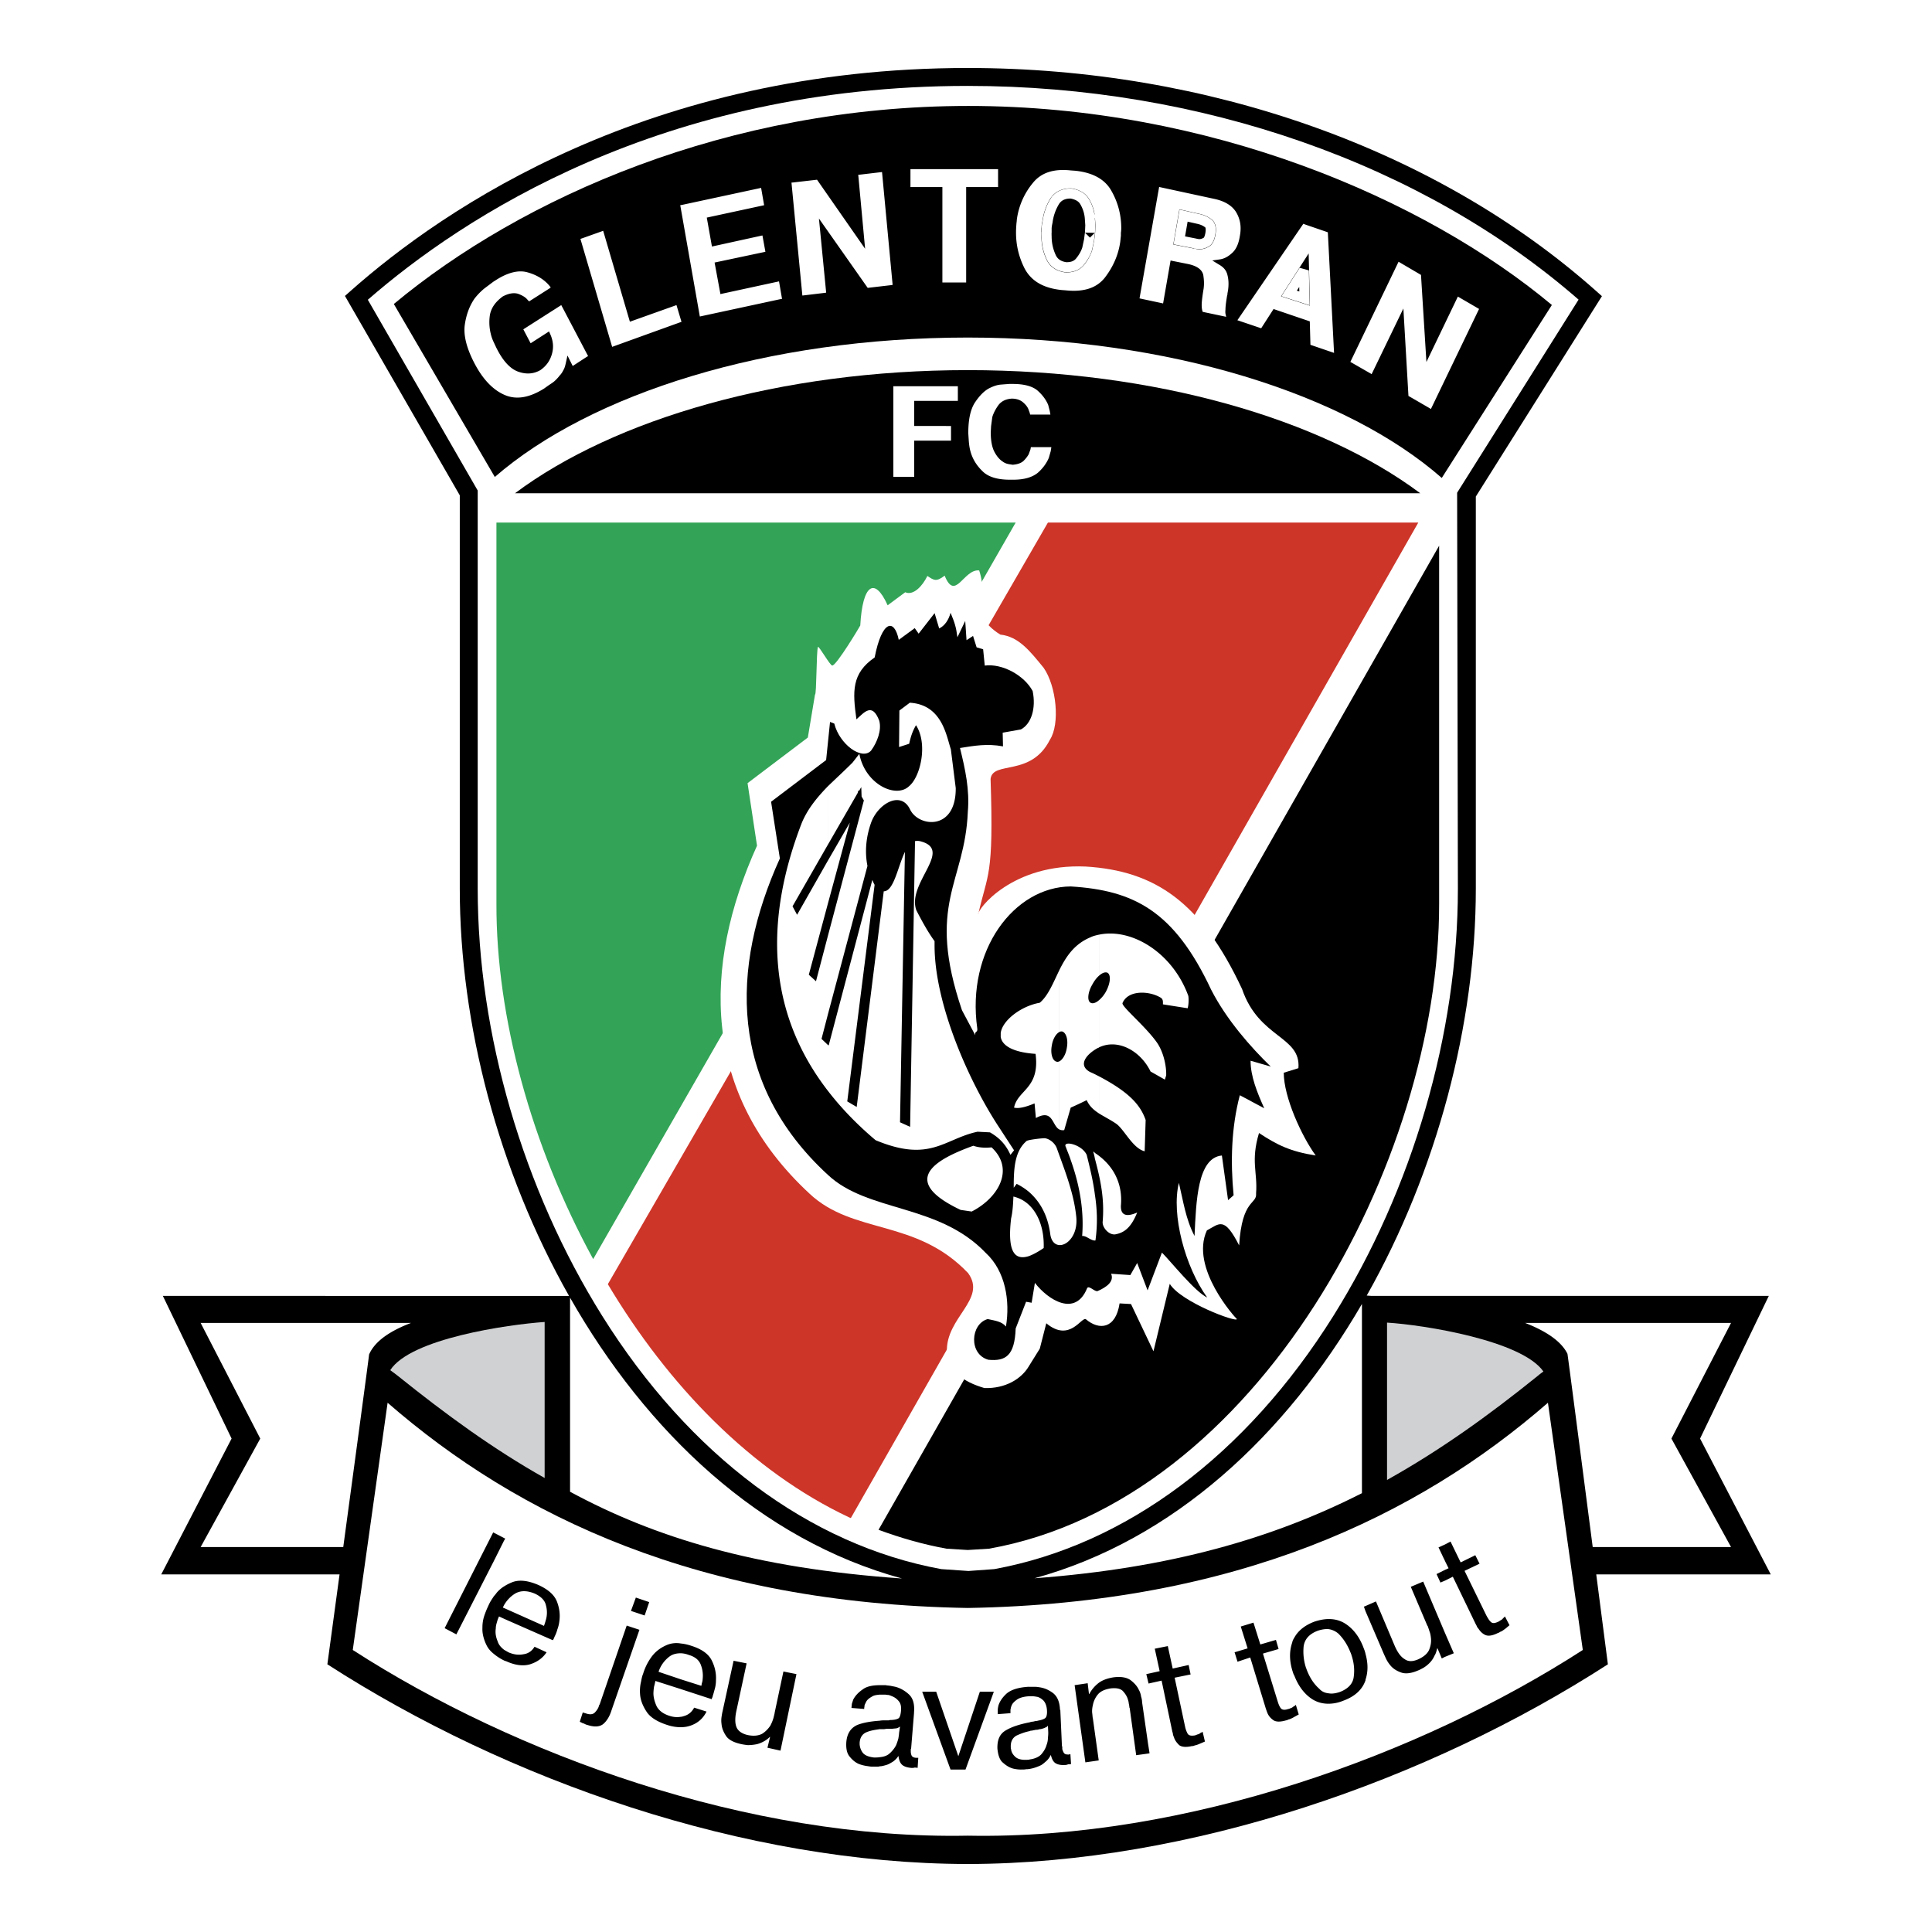 <svg xmlns="http://www.w3.org/2000/svg" width="2500" height="2500" viewBox="0 0 192.756 192.756"><path fill-rule="evenodd" clip-rule="evenodd" fill="#fff" d="M0 0h192.756v192.756H0V0z"/><path d="M176.67 157.08l-7.053-13.553 6.857-14.234H136.85l-.49-.035c7.027-12.436 10.883-27.104 10.883-40.595V49.541l12.582-19.993-.566-.503C143.365 14.897 120.512 6.783 96.557 6.783c-31.779 0-52.232 13.947-61.596 22.26l-.545.484 11.457 19.892v39.246c0 13.503 3.86 28.185 10.9 40.628H16.249l6.857 14.234-7.02 13.553h17.791l-1.216 8.969c17.94 11.572 41.632 19.891 63.895 19.924 22.23-.033 45.922-8.352 63.863-19.924l-1.162-8.969h17.413zM56.875 129.471c7.624 13.393 18.943 24.158 33.116 28.016-14.718-1.021-24.728-4.117-33.116-8.656v-19.36zm46.332 27.994c13.912-3.818 25.072-14.293 32.674-27.369v18.879c-8.875 4.505-19.096 7.478-32.674 8.49z" fill-rule="evenodd" clip-rule="evenodd"/><path d="M96.557 8.571c23.24 0 45.393 7.771 60.938 21.323-.08.127-.012.017-12.117 19.266l.076 39.501c0 14.473-4.523 29.999-12.422 42.624-8.693 13.896-20.711 22.867-33.836 25.266l-2.575.186c-.118-.008-2.591-.18-2.704-.186-13.125-2.398-25.14-11.369-33.835-25.266-7.898-12.625-12.421-28.15-12.421-42.622V48.94L36.698 29.907C46.099 21.719 65.95 8.571 96.557 8.571z" fill-rule="evenodd" clip-rule="evenodd" fill="#fff"/><path d="M94.444 154.514l2.112.129 2.113-.129c26.779-4.746 44.947-38.645 44.914-64.351V54.445l-55.932 98.184c2.211.812 4.453 1.461 6.793 1.885z" fill-rule="evenodd" clip-rule="evenodd"/><path d="M141.504 52.137h-36.953l-43.907 75.986c6.013 10.074 14.268 18.654 24.083 23.27.064.033.097.033.162.064l56.615-99.32z" fill-rule="evenodd" clip-rule="evenodd" fill="#cd3529"/><path d="M101.334 52.137H49.529v38.025c-.032 11.31 3.478 24.148 9.653 35.458l42.152-73.483z" fill-rule="evenodd" clip-rule="evenodd" fill="#33a457"/><path d="M141.699 49.212c-9.912-7.41-26.455-12.285-45.143-12.285s-35.263 4.875-45.175 12.285h90.318z" fill-rule="evenodd" clip-rule="evenodd"/><path d="M154.83 30.427C142.09 19.799 120.574 10.57 96.622 10.57s-44.558 9.133-57.33 19.76l10.075 17.257c9.587-8.32 27.17-13.91 47.19-13.91 20.086 0 37.766 5.656 47.289 14.008l10.984-17.258z" fill-rule="evenodd" clip-rule="evenodd"/><path d="M89.13 38.536v9.035h2.08v-3.608h3.673v-1.462H91.21v-2.503h4.355v-1.462h-6.256-.179zM102.834 44.705s-.025.123-.025.131c0 0-.172.478-.182.5a3.088 3.088 0 0 1-.527.665c-.242.209-.584.329-1.059.368l-.326-.049-.098-.02a1.331 1.331 0 0 1-.58-.251c-.297-.186-.578-.513-.811-.945-.252-.466-.379-1.129-.379-1.969l.033-.618.115-.856.023-.11c.131-.391.33-.769.615-1.16.301-.375.736-.584 1.309-.62.461 0 .84.124 1.125.368.262.224.432.441.531.673l.139.381.039.17h2.025l-.002-.002s-.061-.349-.068-.376c0 0-.15-.573-.15-.578-.217-.526-.584-1.018-1.086-1.458-.518-.426-1.344-.642-2.455-.642h-.357l-.828.064c-.355.029-.717.145-1.168.37-.492.26-.959.73-1.428 1.433-.44.692-.654 1.692-.654 3.056l.055.825.01.101c.037.407.108.766.219 1.098.224.674.613 1.267 1.189 1.811.559.529 1.457.796 2.672.796h.357c1.064 0 1.891-.237 2.449-.703.479-.419.865-.95 1.084-1.476l.098-.341s.09-.321.092-.318l.064-.413h-2.045c-.005.044-.015.095-.015.095z" fill-rule="evenodd" clip-rule="evenodd" fill="#fff"/><path d="M119.543 21.84l-1.457-.33c-.07.405-.363 2.091-.43 2.47l1.57.309.039.01.035.017h.039l.18.031.01.003c.268.026.508-.026.777-.174.209-.092.354-.357.436-.788.035-.172.051-.328.051-.466 0-.288-.074-.499-.219-.612-.293-.234-.609-.379-1.031-.47zm-10.83-.255a3.774 3.774 0 0 0-.518-1.489c-.244-.409-.686-.667-1.314-.784-.738-.028-1.311.244-1.65.784a5.187 5.187 0 0 0-.713 2.043l-.01.041-.027.13s-.029.162-.033.176c-.008.083-.039.353-.039.353l.014-.083v.422l-.008.062s.002.309.008.36c0 .693.145 1.368.434 2.011.252.585.727.927 1.449 1.045.619.024 1.064-.135 1.396-.494.357-.422.621-.885.762-1.336l.186-.864s.096-.767.096-.752l.033-.746-.055-.795-.011-.084zm19.9 7.691l1.539.498c-.012-.464-.045-1.856-.066-2.786l-1.473 2.288z" fill="none" stroke="#fff" stroke-miterlimit="2.613"/><path d="M71.877 29.34l-.582-3.146 5.07-1.072-.297-1.631-5.038 1.105-.514-2.886 5.721-1.235-.301-1.729-7.908 1.701-.16.024 1.954 11.107 8.04-1.733.161-.025-.3-1.747-5.846 1.267zM62.844 32.097s-2.519-8.57-2.664-9.068l-2.119.755-.152.051 3.166 10.771 6.767-2.443.151-.05-.5-1.673-4.649 1.657zM85.787 17.426l-.16.012.685 7.381-4.797-6.889-2.391.276-.158.012 1.086 11.269 2.167-.26.208-.03-.721-7.396 4.865 6.92 2.336-.273.151-.025L88 17.164l-2.213.262zM52.211 32.858l.731 1.39 1.836-1.181.123.277c.291.653.35 1.303.177 1.927-.182.69-.555 1.227-1.162 1.654-.677.392-1.429.442-2.234.149-.768-.279-1.473-1.032-2.093-2.24l-.074-.144-.251-.539a3.993 3.993 0 0 1-.313-.902 4.766 4.766 0 0 1-.065-1.868c.145-.691.538-1.256 1.269-1.801.559-.298 1.074-.395 1.511-.275.331.12.743.302.997.641l-.091-.076.187.162.033.038 2.013-1.283.14-.102-.033-.055-.005-.006-.113-.141c-.532-.621-1.266-1.064-2.179-1.316-.868-.239-1.893.002-3.042.717l-.359.229-.883.663a6.264 6.264 0 0 0-.99 1.018c-.501.735-.817 1.582-.965 2.588-.153 1.045.166 2.337.949 3.84.841 1.621 1.869 2.696 3.055 3.195 1.149.484 2.433.267 3.906-.653l.394-.283.399-.267.168-.123c.121-.101.355-.313.6-.634.137-.137.252-.307.381-.562.113-.198.171-.438.231-.708l.159-.715.522 1.044 1.359-.887.175-.102-2.677-5.087-3.786 2.418zM130.264 22.415l-.23-.088c-.219.318-6.221 9.096-6.58 9.622l2.176.735.199.066 1.234-1.918 3.615 1.229.064 2.341 2.291.784.066.02-.621-12.03c-.287-.101-2.214-.761-2.214-.761zm-2.453 7.148l2.295-3.566.459-.712.127 5.21-2.881-.932zM122.361 31.759l.014.067c-.008-.02-.006-.044-.012-.064l-.002-.003zM121.617 26.396l-.668-.409.758-.108c.412-.059.814-.266 1.201-.622.404-.347.67-.917.791-1.705.051-.262.076-.515.076-.758 0-.599-.154-1.145-.463-1.652-.42-.66-1.172-1.103-2.24-1.316l-5.268-1.138-.156-.036c-.09.504-1.877 10.656-1.957 11.118l2.195.469.156.036.746-4.282 1.727.345c.895.187 1.41.548 1.535 1.093.035.231.072.514.072.828 0 .176-.012.361-.039.554-.127.763-.191 1.306-.191 1.615 0 .3.037.512.102.686l2.342.494c-.037-.158-.084-.313-.084-.482 0-.08.004-.161.012-.242 0-.275.049-.691.164-1.397 0-.038.023-.047.031-.077v-.086l.004-.04.064-.36.016-.156s.014-.125.014-.143a4.28 4.28 0 0 0 .012-.314c0-.345-.043-.65-.131-.962-.116-.4-.376-.702-.821-.953zm-1.08-1.754a1.743 1.743 0 0 1-1.035.228l-.129-.022s-.037-.01-.033-.01l-.279-.059.066.022-2.07-.407.564-3.241.047-.269 1.986.45c.494.106.891.288 1.242.569.266.206.543.65.357 1.585-.114.606-.362.998-.716 1.154zM90.836 16.875v1.787h3.186v9.523h2.372v-9.523h3.184v-1.787h-8.579-.163zM145.451 29.591l-3.137 6.527-.541-8.69-2.238-1.314-4.809 9.993 2.01 1.153.111.071 3.168-6.553.506 8.725 2.131 1.235.109.07c.236-.49 4.611-9.58 4.807-9.984-.339-.199-2.048-1.193-2.117-1.233zM107.295 17.037l-.463-.033c-1.732-.186-2.975.229-3.801 1.271a7.195 7.195 0 0 0-1.58 3.623l-.02.243-.014.082s-.02.243-.02.264c-.02.243-.029.482-.029.719 0 1.255.279 2.427.846 3.56.666 1.271 1.875 1.98 3.695 2.169l.424.033c1.797.186 3.072-.229 3.895-1.264.854-1.116 1.357-2.299 1.539-3.58l.02-.189.012-.104.023-.238.01-.054v-.325l.012-.071.02-.228a7.396 7.396 0 0 0-.975-3.866c-.635-1.152-1.848-1.829-3.594-2.012zm1.982 5.866l-.016.346-.098.772-.203.958a4.485 4.485 0 0 1-.871 1.529c-.447.485-1.045.704-1.828.668h-.014l-.016-.002c-.906-.145-1.531-.602-1.854-1.352a5.269 5.269 0 0 1-.473-2.169l.004-.536-.008.063v-.422l.012-.073.02-.252.006-.049.027-.151s.035-.153.041-.187c-.002.01-.006.02-.006.029l.008-.038a5.703 5.703 0 0 1 .777-2.213c.441-.7 1.193-1.066 2.15-1.028.809.147 1.383.495 1.705 1.032.316.526.52 1.113.588 1.7l.01.089.057.848-.018.438zM41.006 131.99H20.019l5.947 11.537-5.947 10.822h14.228c1.183-8.742 2.593-19.193 2.575-19.207.581-1.357 2.145-2.376 4.184-3.152zM166.758 143.527l5.947-11.537H152.16c2.021.785 3.588 1.789 4.225 3.078.014-.012 1.381 10.5 2.52 19.281h13.801l-5.948-10.822z" fill-rule="evenodd" clip-rule="evenodd" fill="#fff"/><path d="M138.385 147.654v-15.697c3.705.229 13.455 1.789 15.6 4.877-.26.193-.486.355-.584.453-4.876 3.934-9.719 7.41-15.016 10.367z" fill-rule="evenodd" clip-rule="evenodd" fill="#d0d1d3"/><path d="M35.196 164.619c16.12 10.402 39.456 18.949 61.36 18.527 21.873.422 45.24-8.125 61.361-18.527l-3.479-24.666c-13.033 11.342-31.104 20.02-57.883 20.475-26.812-.455-44.85-9.133-57.883-20.475l-3.476 24.666z" fill-rule="evenodd" clip-rule="evenodd" fill="#fff"/><path d="M144.17 165.303v-2.373l.877 2.016-.877.357zm0-7.606l.779-.389 2.275 4.711c.033.066.098.164.129.26a.968.968 0 0 0 .164.229c.162.26.389.488.682.617.293.131.715.064 1.234-.195.066-.031.131-.031.195-.096.066-.033.131-.066.162-.066.164-.098.293-.195.424-.293.129-.098.26-.227.391-.324l-.457-.877c-.031.031-.096.098-.162.162-.064.064-.096.098-.162.162-.064.033-.129.064-.162.098-.064.033-.098.064-.162.098-.357.162-.586.195-.748.033-.162-.131-.293-.357-.455-.65l-2.178-4.453 1.496-.715-.424-.846-1.461.717-1.01-2.08-.551.291v1.658l.357.715-.357.162v1.071h.001zm0-3.607v1.658l-.65-1.365.65-.293zm0 2.535v1.072l-.455.195-.391-.846.846-.421zm0 6.305l-2.178-5.135-1.236.521 1.658 3.898c.033 0 .033 0 .033.033.031.098.098.26.162.486.098.229.131.455.162.748.033.359-.031.748-.195 1.137-.162.359-.52.684-1.105.943-.551.229-.975.229-1.332-.031-.389-.229-.715-.684-1.006-1.365l-1.854-4.389-1.041.455v.521l1.854 4.322c.064.129.131.291.229.486.096.195.227.391.389.586.26.324.617.553 1.072.715.424.162 1.008.098 1.689-.195.164-.064.357-.162.586-.293a3.12 3.12 0 0 0 .715-.617 2.49 2.49 0 0 0 .357-.584c.131-.195.195-.455.26-.715h.033l.424 1.008.324-.164v-2.371zm-7.932 4.648v-2.568c.262.943.262 1.789 0 2.568zm0-7.346v.521l-.162-.457.162-.064zm0 4.778v2.632c-.324.943-1.072 1.625-2.242 2.047a3.873 3.873 0 0 1-1.43.293v-1.039c.326.064.715 0 1.105-.131.846-.324 1.332-.846 1.396-1.561.098-.746 0-1.461-.26-2.209 0-.033 0-.033-.031-.064v-.033-.033c-.033 0-.033-.031-.033-.031-.293-.748-.682-1.365-1.203-1.885a1.896 1.896 0 0 0-.975-.455v-1.008c.586 0 1.105.129 1.594.422.844.52 1.494 1.365 1.916 2.535.068.162.132.358.163.52zm-3.672-3.477v1.008c-.324-.033-.715.031-1.104.162-.846.324-1.301.846-1.398 1.561a5.24 5.24 0 0 0 .26 2.209c.031.033.031.033.031.064v.033l.033.033v.031c.293.748.684 1.365 1.236 1.854.26.293.584.422.941.455v1.039c-.584 0-1.104-.129-1.592-.422-.779-.488-1.398-1.268-1.82-2.34v-3.867c.391-.684 1.041-1.203 1.982-1.561.49-.161.976-.259 1.431-.259zm-3.412 9.75v-1.072c.033-.033.098-.066.129-.131l.293.975c-.129.066-.293.164-.422.228zm0-7.929v3.867c-.033-.064-.064-.131-.098-.195-.422-1.17-.455-2.209-.131-3.152.034-.196.132-.358.229-.52zm0 6.857c-.033 0-.033 0-.064.031-.066.033-.131.098-.195.131-.064.031-.131.064-.162.064-.066.033-.131.066-.195.066-.357.129-.617.096-.748-.066-.129-.162-.227-.389-.324-.715l-1.463-4.744 1.561-.455-.262-.91-1.559.455-.684-2.178-1.268.389.684 2.18-1.301.389.293.943 1.268-.424 1.527 5.006c.033.098.064.195.098.293s.064.162.098.26c.131.293.324.52.617.715.26.162.682.162 1.234 0a.448.448 0 0 0 .195-.066c.064-.031.131-.031.195-.064.162-.064.293-.129.455-.227v-1.073zm-14.625 4.744v-1.072l.162 1.039-.162.033zm0-7.248l.064.26 1.301-.291 1.072 5.102a.936.936 0 0 1 .064.293c.033.098.066.195.098.26.098.326.293.553.52.781.262.193.684.227 1.268.096.066 0 .131 0 .195-.031.066-.033.131-.033.195-.064.162-.033.293-.098.455-.164.162-.064.293-.129.455-.193l-.229-.977a.493.493 0 0 1-.193.098c-.066.066-.131.098-.195.131-.064.031-.131.031-.195.064s-.098.033-.162.066c-.391.062-.617.031-.748-.164a2.53 2.53 0 0 1-.26-.715l-1.039-4.875 1.592-.324-.195-.943-1.592.356-.488-2.242-1.301.26.488 2.242-1.17.26v.714zm0-.715v.715l-.162-.682.162-.033zm0 6.891l-.584-4.062c0-.162-.033-.357-.098-.553a1.873 1.873 0 0 0-.229-.682c-.162-.357-.455-.684-.844-.975-.391-.262-.943-.359-1.691-.262-.584.098-1.072.262-1.463.553a3.43 3.43 0 0 0-.941 1.105h-.033l-.129-1.072-1.301.195 1.072 7.701 1.332-.193-.584-4.193c-.033-.098-.033-.293-.066-.52-.031-.26 0-.521.066-.812a2.35 2.35 0 0 1 .486-1.041c.262-.324.684-.52 1.268-.617.553-.064.943 0 1.203.227.229.229.422.521.52.814.033.129.098.291.098.422.033.162.064.293.064.391v.064c.033 0 .033 0 .033.031l.65 4.713 1.17-.162v-1.072h.001zm-11.797 2.599v-.941c.486-.066.877-.229 1.137-.488.26-.293.455-.617.553-.975.098-.26.129-.488.129-.715.033-.227.033-.422.033-.52l-.033-.684a.399.399 0 0 1-.26.195c-.098.064-.227.098-.455.162h-.129c0 .033-.033.033-.098.033-.033 0-.098.031-.131.031h-.129c-.098.033-.195.033-.293.066-.064 0-.162.031-.26.031 0 0-.033.033-.064.033v-.877c.098-.033.227-.066.357-.066.064-.031.162-.031.227-.064.064 0 .162 0 .229-.031.389-.066.617-.164.746-.262.131-.129.195-.389.162-.812-.031-.422-.162-.715-.324-.91-.195-.193-.389-.324-.617-.389-.195-.033-.357-.064-.488-.064h-.291v-.943h.357c.162 0 .357 0 .52.033.52.064.941.227 1.398.553.453.324.713.877.746 1.689 0 0 0 .031.033.031l.162 3.607v.033h.033v.26c.031.131.098.293.162.391.098.131.227.162.488.162h.031c.033-.031.033-.031.064-.031h.066l.064.975c-.098.031-.195.031-.26.031h-.033c-.064.033-.129.033-.195.064h-.098c-.389.033-.715-.031-.941-.162-.229-.129-.391-.422-.488-.844-.129.26-.293.488-.486.648-.195.164-.357.326-.586.424a4.36 4.36 0 0 1-.846.293c-.063.002-.127.033-.192.033zm0-8.189v.943h-.066c-.551.031-.975.162-1.234.357-.26.193-.455.389-.52.617-.064.129-.064.26-.098.357v.357l-1.268.098v-.391c0-.162.031-.293.064-.455.129-.422.391-.812.812-1.203.455-.389 1.17-.617 2.178-.682l.132.002zm0 3.543v.877c-.488.098-.91.26-1.334.455-.389.229-.584.617-.551 1.17v.098c0 .034.031.064.031.098.033.293.195.553.455.779.229.195.617.293 1.139.262.064 0 .162 0 .26-.033v.941c-.164.033-.293.033-.359.033-.129.031-.291.031-.551.031a3.36 3.36 0 0 1-.748-.096c-.357-.098-.682-.293-1.008-.586-.326-.26-.488-.748-.553-1.396-.031-.879.227-1.496.879-1.854.551-.324 1.333-.586 2.34-.779zm-14.95 4.387v-.91c.357-.031.65-.129.877-.291.325-.262.585-.586.748-.91a5.54 5.54 0 0 0 .228-.684c.032-.229.064-.391.064-.52l.098-.65c-.098.064-.195.131-.292.162-.13.033-.292.033-.521.064h-.13-.391c-.065 0-.162.033-.259.033H87.781v-.844c.162-.033.357-.033.553-.033h.26c.065 0 .13 0 .195-.033.39 0 .682-.064.845-.162.13-.064.228-.357.26-.779.033-.424-.032-.715-.228-.943a1.586 1.586 0 0 0-.585-.455c-.162-.064-.292-.131-.455-.162-.13 0-.26-.033-.325-.033h-.52v-.941h.585c.163.033.292.033.487.064.163.033.325.064.488.098.487.129.942.389 1.333.748.422.389.585.975.52 1.787v.064l-.292 3.576c0 .031-.033.031-.033.031v.26c0 .131.033.293.098.424.065.098.228.193.456.193h.194l-.065 1.008c-.129-.031-.227-.031-.292-.031h-.033c-.065.031-.13.031-.195.031h-.098c-.39-.031-.715-.129-.91-.293-.228-.193-.325-.486-.39-.908-.13.227-.325.422-.553.584-.228.131-.422.26-.65.324-.226.066-.454.131-.649.131zm9.978-7.442h1.396l-2.827 7.766h-1.495l-2.827-7.766h1.397l2.209 6.434 2.147-6.434zm-9.978-.65v.941c-.325.033-.585.064-.78.195-.292.162-.487.326-.585.52-.064.131-.13.262-.162.357 0 .131-.033.229-.033.293v.066l-1.268-.1c0-.129.033-.26.033-.389.032-.131.098-.293.13-.422.195-.391.521-.748 1.007-1.074.358-.258.91-.387 1.658-.387zm0 3.543v.844c-.455.064-.91.131-1.3.293-.423.162-.683.52-.715 1.072v.162c.032.326.129.586.325.846.228.26.584.391 1.105.455.195 0 .39 0 .585-.033v.91c-.098.033-.163.033-.228.033h-.585c-.13 0-.293-.033-.52-.064a3.838 3.838 0 0 1-.748-.195c-.325-.131-.65-.391-.91-.715-.292-.326-.39-.812-.357-1.43.065-.91.455-1.463 1.105-1.756.585-.229 1.333-.358 2.243-.422zm-19.858.648v-1.039c.097 0 .195-.033.292-.064.487-.131.812-.424 1.04-.846l1.235.391c-.325.648-.812 1.104-1.495 1.365a2.88 2.88 0 0 1-1.072.193zm0-3.802v-.975l2.047.65c.032-.098.032-.195.065-.293.032-.129.065-.227.065-.357a2.95 2.95 0 0 0-.163-1.396c-.162-.488-.553-.846-1.235-1.041a2.376 2.376 0 0 0-.779-.162v-.975c.325.031.65.098 1.04.227 1.04.326 1.722.812 2.047 1.463.325.65.455 1.301.422 1.951 0 .26-.032.553-.097.811-.065.229-.13.488-.195.684-.033.098-.033.162-.065.229-.032.064-.065.129-.065.193l-3.087-1.009zm8.645 5.851l.26-1.074h-.032a2.51 2.51 0 0 1-.617.457 2.865 2.865 0 0 1-.65.26 4.653 4.653 0 0 1-.91.098 6.015 6.015 0 0 1-.65-.098c-.748-.162-1.268-.424-1.528-.814-.26-.389-.422-.779-.455-1.201a2.446 2.446 0 0 1 0-.684c.033-.227.065-.422.098-.551l1.105-5.07 1.3.26-1.007 4.68c-.163.715-.163 1.301 0 1.689.163.391.552.65 1.104.781.618.129 1.105.064 1.463-.131.357-.227.617-.52.812-.812.13-.26.228-.486.293-.715.065-.227.098-.391.129-.52v-.033l.878-4.127 1.3.26-1.592 7.637-1.301-.292zm-26.163-20.865l-.13.227v-.291l.13.064zm17.518 10.465v.975c-.456 0-.845.098-1.17.357a3.13 3.13 0 0 0-1.041 1.463v.033l2.21.746v.975l-2.536-.812a5.983 5.983 0 0 1-.129.553 4.796 4.796 0 0 0-.065.684c0 .422.13.877.325 1.299.228.424.65.748 1.268.943.39.129.748.162 1.138.098v1.039c-.423 0-.878-.064-1.365-.227-1.008-.326-1.723-.781-2.08-1.365-.357-.553-.585-1.137-.618-1.689a3.95 3.95 0 0 1 .097-1.268c.065-.357.131-.617.195-.748a5.645 5.645 0 0 1 .78-1.625c.357-.52.845-.941 1.495-1.234a2.471 2.471 0 0 1 1.496-.197zm-17.648 1.689v-1.072c.163.098.326.195.52.293.488.195.942.26 1.43.162.487-.064.845-.324 1.105-.748l1.202.553c-.39.586-.942.975-1.657 1.201-.683.197-1.495.1-2.405-.322-.065 0-.13-.034-.195-.067zm0-4.16v-1.072l3.998 1.787.098-.291c.032-.098.065-.229.097-.326a2.67 2.67 0 0 0 0-1.43c-.097-.488-.487-.877-1.104-1.17-.78-.324-1.43-.324-1.983 0a3.183 3.183 0 0 0-1.105 1.17v-1.885a4.69 4.69 0 0 1 .91-.455c.683-.229 1.495-.131 2.502.293 1.008.455 1.625 1.006 1.885 1.689.259.684.325 1.332.227 1.982-.032.26-.097.52-.194.779a3.346 3.346 0 0 1-.26.684c-.033.064-.065.162-.098.227a.626.626 0 0 1-.097.162l-4.876-2.144zm13.52 1.105l-2.795 8.061c-.195.617-.487 1.072-.846 1.363-.357.262-.876.293-1.56.066-.032 0-.097-.033-.13-.033-.032-.033-.097-.033-.13-.064-.032-.033-.098-.033-.13-.064-.033 0-.098-.033-.13-.033a.244.244 0 0 0-.13-.064c-.033-.033-.065-.033-.098-.066l.292-.91c.065 0 .13.033.163.033.032.033.065.033.097.033.422.162.715.129.91-.033.162-.162.325-.357.422-.617 0-.033.033-.064.033-.131.032-.031.032-.064.065-.096l2.697-7.865 1.27.42zm-.357-3.216l1.333.453-.456 1.334-1.365-.455.488-1.332zm-13.163-5.657l-1.007 2.016v-2.828l1.007.521v.291zm0 4.551v1.885a8.853 8.853 0 0 0-.097.195v.031l.097.033v1.072l-.487-.227c-.065.129-.13.291-.195.52-.065.227-.129.422-.129.682-.065.424 0 .846.194 1.301.098.324.325.584.618.812v1.072a4.77 4.77 0 0 1-1.007-.65v-5.752a3.37 3.37 0 0 0 .292-.357c.194-.226.455-.455.714-.617zm-1.007-2.535l-3.737 7.312-1.17-.617 4.843-9.555.065.031v2.829h-.001zm0 3.51c-.098.162-.195.293-.293.455-.162.26-.26.52-.357.715a9.463 9.463 0 0 0-.292.748 3.64 3.64 0 0 0-.195 1.234c-.032.553.13 1.17.422 1.756.163.324.39.584.715.844v-5.752z" fill-rule="evenodd" clip-rule="evenodd"/><path d="M102.666 136.281l1.074-1.725.648-2.533c2.373 1.98 3.543-.748 3.965-.391 1.301 1.105 2.959.975 3.348-1.592l1.139.064 2.242 4.713 1.625-6.729c1.105 1.82 6.727 3.9 6.695 3.512-.131-.1-4.713-5.104-2.99-8.842 1.268-.682 1.723-1.43 3.217 1.496.293-4.713 1.789-4.031 1.691-5.201.16-2.111-.553-3.186.291-6.012 1.82 1.201 3.152 1.852 5.656 2.242-1.398-1.918-3.186-5.818-3.186-8.256l1.463-.455c.26-3.217-3.934-2.957-5.623-7.896-4.062-8.678-8.678-11.797-15.6-12.22-7.312-.325-10.822 4.257-10.725 4.778.941-4.193 1.559-3.64 1.234-13.521.227-1.853 4.029-.162 5.914-3.9 1.041-1.593.65-5.362-.617-7.183-1.332-1.625-2.471-3.12-4.322-3.315-.812-.488-1.592-1.235-1.885-2.015.033-1.43.293-2.86-.229-4.388-1.559-.162-2.372 3.152-3.444.52-.845.651-1.073.456-1.723.033-.487 1.008-1.397 1.983-2.21 1.625l-1.754 1.3c-1.301-2.893-2.503-2.081-2.73 2.015 0 .033-2.373 3.998-2.795 3.998-.228 0-1.365-2.047-1.43-1.853-.162.455-.129 4.81-.292 4.745l-.715 4.29-6.013 4.55.943 6.24c-5.46 12.089-5.558 24.701 5.232 34.71 4.388 4.127 10.627 2.471 15.827 7.93 1.919 2.633-2.275 4.42-2.112 7.898.325 1.982 1.56 2.924 3.738 3.574 2.082.068 3.707-.907 4.453-2.206z" fill-rule="evenodd" clip-rule="evenodd" fill="#fff"/><path d="M101.334 132.543l1.039-2.666.553.098.326-1.982c1.332 1.723 4.029 3.412 5.201.553.16-.389.779.391 1.07.26.879-.389 1.658-.941 1.334-1.723l1.918.131.682-1.203 1.039 2.73 1.43-3.77c.846.844 3.316 3.932 4.518 4.484-2.209-3.055-3.607-8.287-2.826-11.441.422 1.756.682 3.641 1.561 5.299.162-3.477.291-7.801 2.729-8.027l.617 4.453.553-.488c-.324-3.348-.227-6.76.619-9.979l2.436 1.301c-.713-1.592-1.363-3.186-1.363-4.744l2.014.584c-1.982-1.916-4.42-4.68-5.947-7.67-3.705-7.897-7.734-9.913-14.008-10.302-5.654.033-10.432 6.37-9.326 14.169.064.455-.293.229-.195.684l-1.333-2.504c-3.607-10.659.292-12.642.585-19.792.195-2.21-.26-4.258-.78-6.37 1.43-.228 2.698-.455 4.29-.163l-.031-1.365 1.818-.325c1.041-.553 1.527-2.112 1.17-3.835-.844-1.561-3.021-2.763-4.777-2.535l-.162-1.625-.65-.195-.357-1.137-.65.422-.13-1.917-.779 1.625c-.13-1.007-.261-1.43-.683-2.438-.195.715-.585 1.3-1.138 1.56l-.455-1.527-1.593 2.047-.39-.552-1.593 1.17c-.455-2.21-1.69-1.917-2.405 1.755-2.307 1.593-2.209 3.38-1.819 6.175.78-.683 1.56-1.723 2.275.129.26.943-.195 2.146-.813 2.99-.91 1.008-3.152-.617-3.672-2.697l-.423-.163-.39 3.803-5.492 4.16.877 5.655c-4.973 10.985-5.07 22.49 4.777 31.558 3.998 3.77 11.05 2.859 15.762 7.799 1.982 1.82 2.438 4.811 2.016 7.346-.422-.52-1.105-.584-1.82-.746-1.722.486-1.917 3.508.064 4.061 1.719.163 2.629-.392 2.727-3.12z" fill-rule="evenodd" clip-rule="evenodd"/><path d="M87.359 113.758c5.46 2.275 6.825-.131 10.172-.846l1.236.064c1.137.65 1.656 1.398 2.047 2.244l.357-.455-1.463-2.244c-2.99-4.518-6.467-12.283-6.467-18.199v-.423c-.617-.845-1.202-1.885-1.82-3.087-.975-2.73 3.802-6.045.357-6.89a1.21 1.21 0 0 0-.487 0l-.488 28.503-1.008-.455.488-26.976c-.715 1.495-1.105 3.932-2.112 3.932l-2.698 21.516-.942-.555 2.729-21.611c-.097-.162-.162-.325-.227-.488l-4.355 16.511-.065-.033v4.582c1.301 1.693 2.894 3.349 4.746 4.91zm-4.745-12.61v-7.833l3.575-13.455-.228-.39-.032-.943-.228.39-.064-.065-.065.26-2.958 5.135V78.43c.812-.78 1.657-1.56 2.438-2.34l.683-.877c.585 3.055 3.672 4.485 4.972 3.217 1.138-.942 1.885-4.225.683-6.077-.357.617-.521 1.137-.683 1.853l-1.008.325.033-3.64 1.04-.78c3.217.195 3.64 3.283 4.095 4.647l.487 3.868c.033 4.29-3.705 3.9-4.55 2.145-.91-1.917-3.152-.618-3.868 1.235-.52 1.43-.682 2.925-.39 4.387l-3.932 14.755zm0-11.05V85.84l2.177-3.77-2.177 8.028zm0 14.17l-.65-.617.65-2.502v-7.833l-1.203 4.583-.715-.65 1.917-7.15V85.84l-3.087 5.428-.455-.845 3.542-6.175V78.43c-1.073 1.105-2.047 2.275-2.633 3.705-3.542 9.197-3.705 18.525 2.633 26.715v-4.582h.001z" fill-rule="evenodd" clip-rule="evenodd" fill="#fff"/><path d="M109.232 123.768v-4.615c.227 1.463.291 2.926.064 4.582.001.033-.032.033-.064.033zm0-8.19c.584 2.176.975 4.062.779 6.336-.033.586.65 1.334 1.268 1.236.877-.162 1.561-.65 2.178-2.178-1.105.488-1.658.26-1.625-.682.195-2.178-.715-4.031-2.6-5.266v.554zm0-.553v.553c-.033-.229-.098-.455-.162-.684.065.034.129.065.162.131zm0 4.127c-.162-1.268-.455-2.502-.812-3.932-.293-.617-1.041-1.008-1.594-1.105v1.625c.943 2.633 1.334 5.199 1.139 7.572.422-.033.844.455 1.268.455v-4.615h-.001zm-2.406 4.453v-4.973c.26.91.455 1.82.553 2.762.098.975-.162 1.723-.553 2.211zm0-9.49v1.625c-.129-.422-.324-.846-.486-1.301-.162-.291.098-.388.486-.324zm0 4.518c-.389-1.398-.91-2.73-1.396-4.096-.229-.584-.879-1.008-1.301-.975-.486.033-1.008.098-1.494.195v5.135c1.268 1.105 1.916 2.535 2.145 4.191.162 1.398 1.332 1.432 2.047.521v-4.971h-.001zm-4.191 6.695v-5.137c.975.91 1.559 2.439 1.494 4.324-.52.358-1.039.649-1.494.813zm-6.793-4.615l1.105.162c2.665-1.365 4.323-4.225 1.983-6.402-.65.064-1.268.033-1.82-.162-3.121 1.136-7.866 3.281-1.268 6.402zm6.793-6.955v5.135a6.27 6.27 0 0 0-1.203-.779l-.293.389c0-1.852.064-3.639 1.301-4.68.064-.034.128-.034.195-.065zm0 6.433v5.137c-1.268.389-2.178-.195-1.756-3.77.162-.684.195-1.43.229-2.178.55.13 1.072.39 1.527.811zM109.654 111.092c.52.326 1.105.617 1.689 1.008.812.553 1.658 2.471 2.861 2.764l.098-3.121c-.521-1.494-1.627-2.762-4.648-4.355v3.704zm0-6.596v-4.713c.229-.195.488-.488.684-.846.453-.846.52-1.658.162-1.885-.229-.098-.521 0-.846.293V93.25c3.283-.683 7.346 1.821 8.904 6.11.033.162.066.748-.064 1.234l-2.469-.389c0-.26.031-.488-.195-.65-1.139-.715-3.283-.812-3.836.52-.131.326 2.211 2.244 3.381 3.867.715.977 1.008 2.439.975 3.348l-.131.424-1.43-.812c-.975-2.017-3.217-3.316-5.135-2.406zm-3.965 8.19c.131.064.293.098.488.064l.648-2.242a35.096 35.096 0 0 0 1.594-.748c.291.65.746 1.008 1.234 1.332v-3.705c-.26-.129-.553-.291-.877-.422-1.236-.65-.488-1.723.746-2.404a.258.258 0 0 0 .131-.064v-4.713c-.293.26-.617.389-.846.26-.355-.195-.291-1.041.195-1.854.195-.357.424-.65.65-.844V93.25c-.293.065-.584.13-.846.261-1.656.683-2.469 1.982-3.119 3.283v6.174c.098-.064.195-.064.26-.064.422.098.65.812.488 1.658-.098.65-.424 1.17-.748 1.332v6.792h.002zm-4.517-2.178c.52.129 1.268-.098 2.047-.422l.131 1.461c1.723-.943 1.592.748 2.34 1.139v-6.793c-.098.033-.162.064-.26.033-.422-.066-.65-.814-.488-1.625.098-.65.424-1.17.748-1.334v-6.174c-.617 1.268-1.105 2.535-1.949 3.25-1.854.324-3.738 1.754-3.9 3.021v.391c.129.812 1.104 1.527 3.477 1.689.453 3.479-1.789 3.577-2.146 5.364z" fill-rule="evenodd" clip-rule="evenodd" fill="#fff"/><path d="M54.339 147.459v-15.566c-3.706.26-13.39 1.656-15.405 4.811.325.227.618.455.78.584 4.778 3.835 9.49 7.28 14.625 10.171z" fill-rule="evenodd" clip-rule="evenodd" fill="#d0d1d3"/></svg>